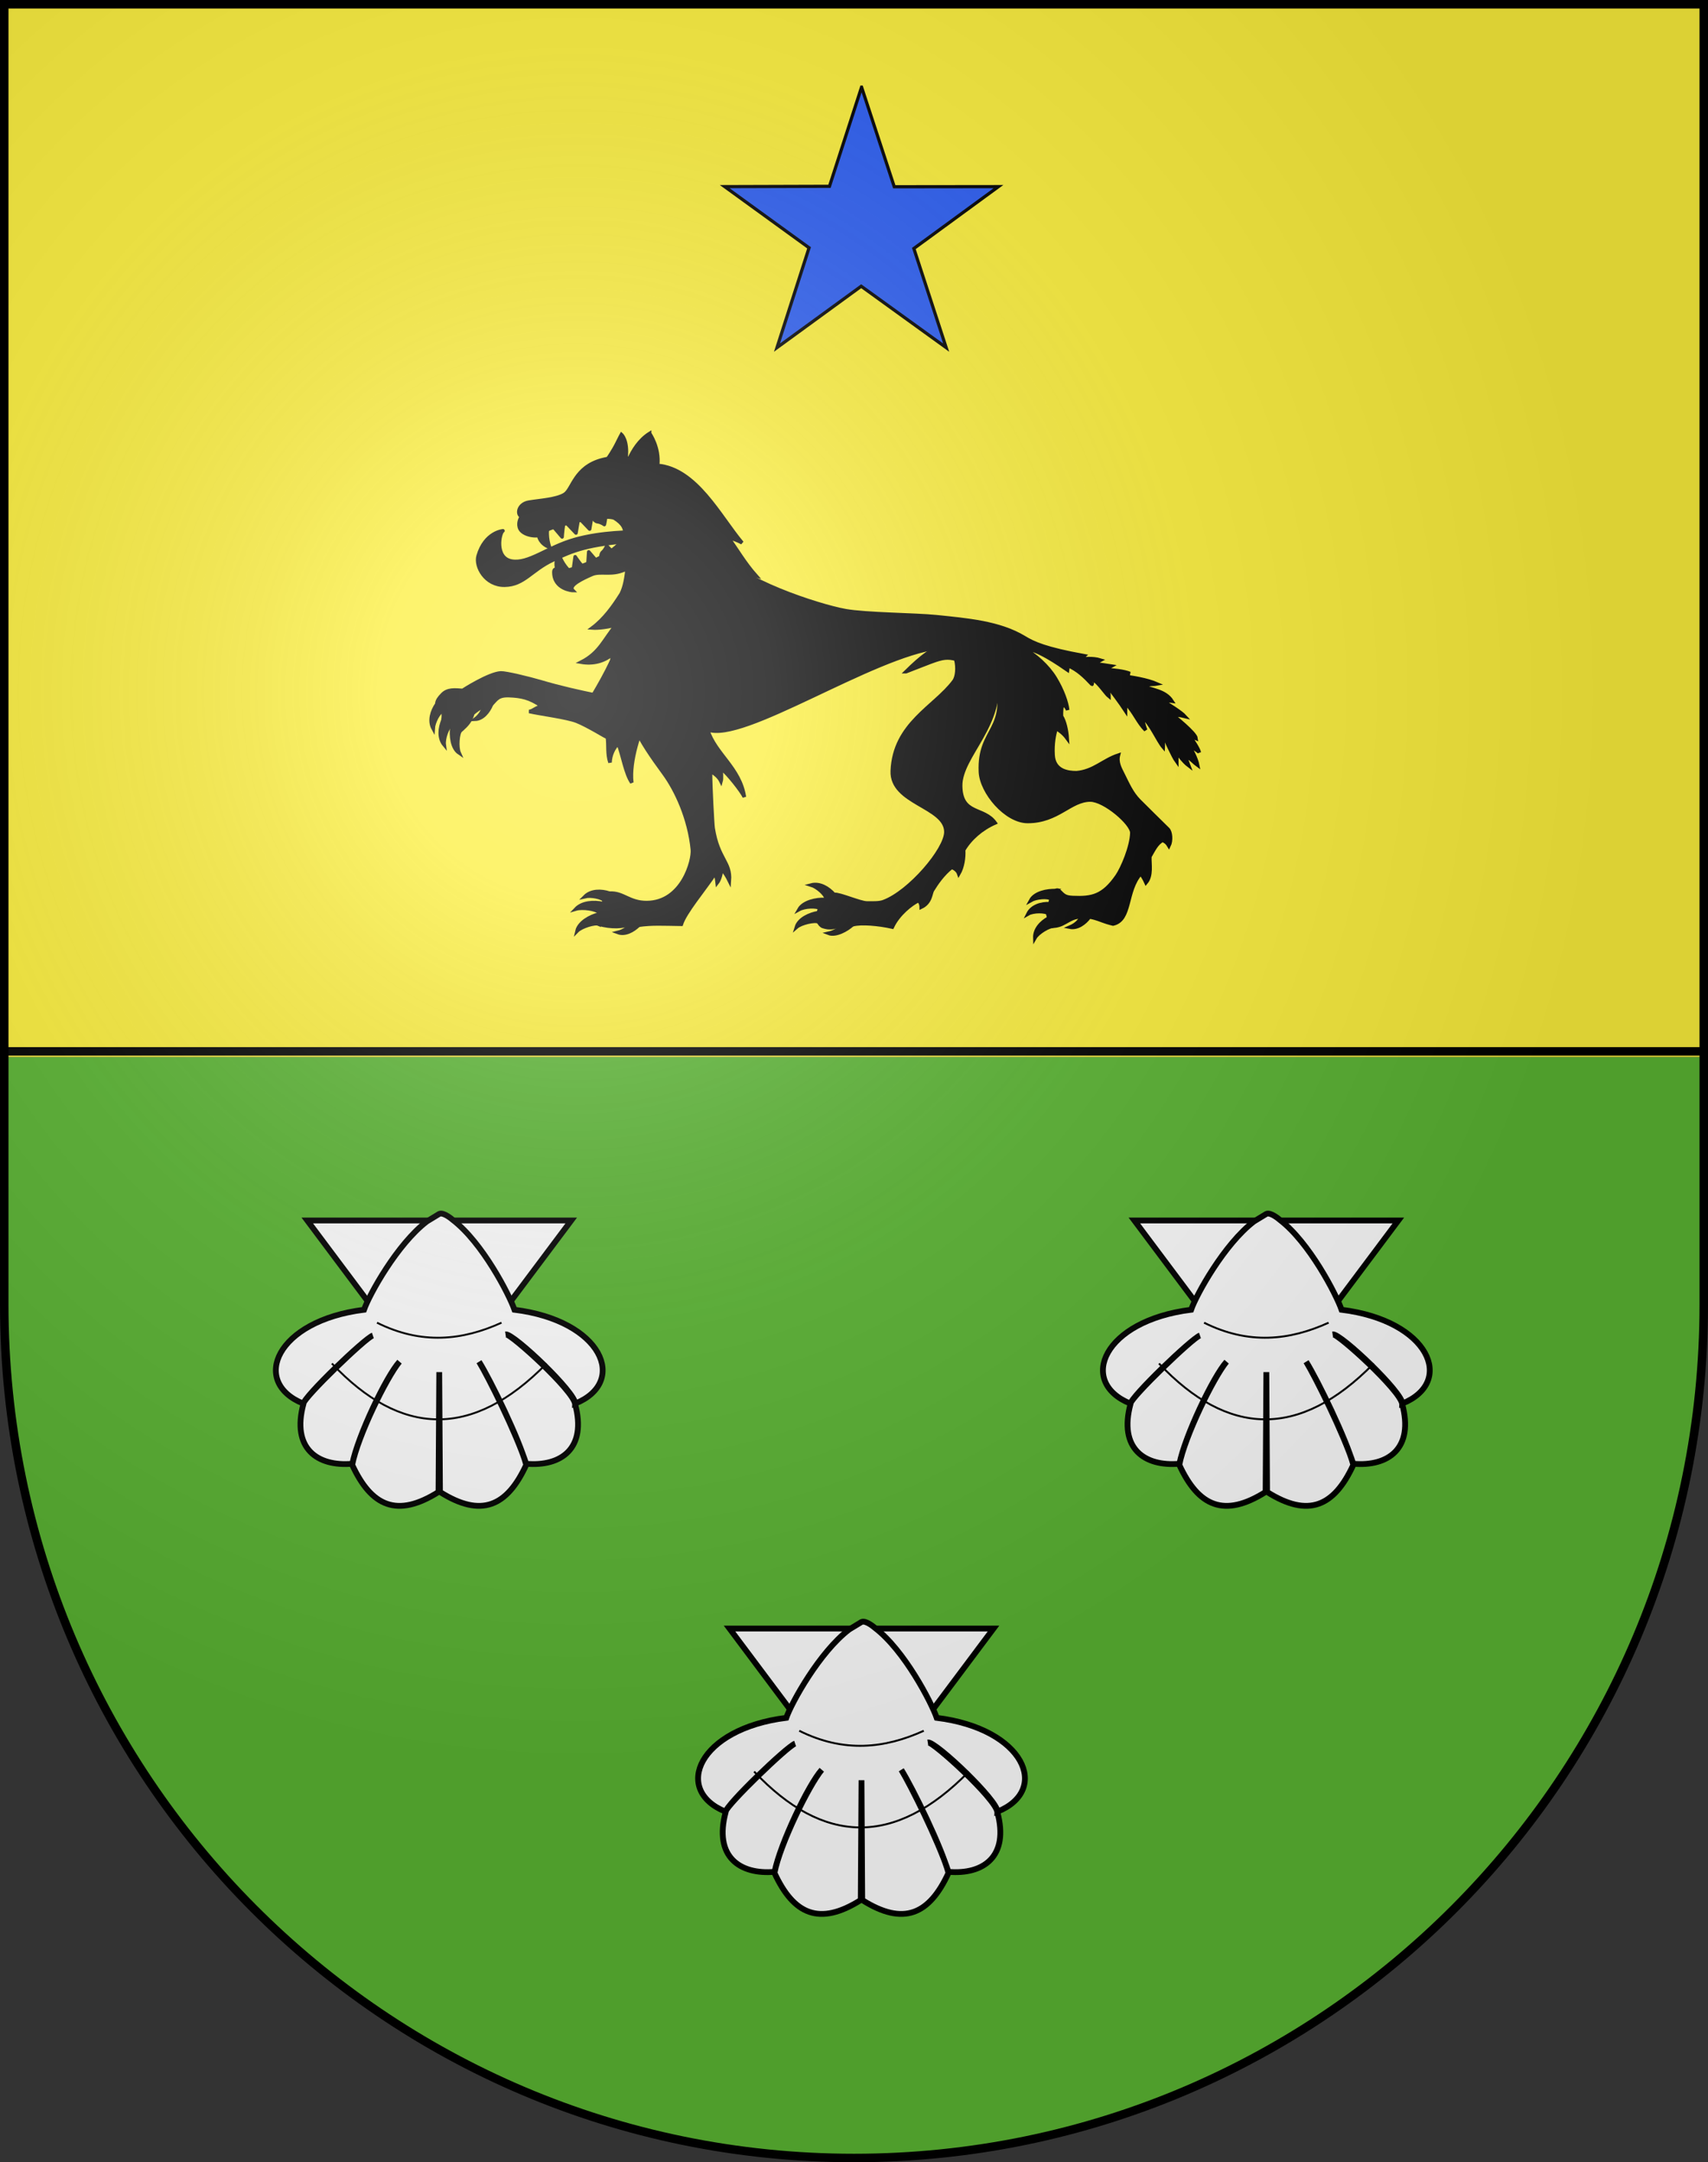 <?xml version="1.0" encoding="UTF-8" standalone="no"?>
<svg
   xmlns:i="http://ns.adobe.com/AdobeIllustrator/10.0/"
   xmlns:dc="http://purl.org/dc/elements/1.1/"
   xmlns:cc="http://creativecommons.org/ns#"
   xmlns:rdf="http://www.w3.org/1999/02/22-rdf-syntax-ns#"
   xmlns:svg="http://www.w3.org/2000/svg"
   xmlns="http://www.w3.org/2000/svg"
   xmlns:xlink="http://www.w3.org/1999/xlink"
   xmlns:sodipodi="http://sodipodi.sourceforge.net/DTD/sodipodi-0.dtd"
   xmlns:inkscape="http://www.inkscape.org/namespaces/inkscape"
   height="763"
   width="603"
   version="1.0"
   id="svg20"
   sodipodi:version="0.32"
   inkscape:version="0.48.2 r9819"
   sodipodi:docname="Blason_Es_Coupé.svg"
   inkscape:output_extension="org.inkscape.output.svg.inkscape"
   sodipodi:modified="true">
  <rect width="100%" height="100%" fill="#333333" stroke="none"/>
  <defs
     id="defs29">
    <linearGradient
       id="linearGradient2893">
      <stop
         style="stop-color:#ffffff;stop-opacity:0.314;"
         offset="0"
         id="stop2895" />
      <stop
         id="stop2897"
         offset="0.19"
         style="stop-color:#ffffff;stop-opacity:0.251;" />
      <stop
         style="stop-color:#6b6b6b;stop-opacity:0.125;"
         offset="0.6"
         id="stop2901" />
      <stop
         style="stop-color:#000000;stop-opacity:0.125;"
         offset="1"
         id="stop2899" />
    </linearGradient>
    <radialGradient
       inkscape:collect="always"
       xlink:href="#linearGradient2893"
       id="radialGradient3236"
       gradientUnits="userSpaceOnUse"
       gradientTransform="matrix(1.215,1.531577e-24,1.464684e-23,1.267,-839.192,-490.489)"
       cx="858.042"
       cy="579.933"
       fx="858.042"
       fy="579.933"
       r="300" />
    <radialGradient
       gradientTransform="matrix(0,2.342,-2.291,0,562.913,1323.77)"
       gradientUnits="userSpaceOnUse"
       xlink:href="#linearGradient2955"
       id="radialGradient14758"
       fy="153.928"
       fx="-483.508"
       r="300"
       cy="153.928"
       cx="-483.508" />
    <radialGradient
       gradientTransform="matrix(0,2.342,-2.291,0,562.913,1323.77)"
       gradientUnits="userSpaceOnUse"
       xlink:href="#linearGradient2955"
       id="radialGradient13767"
       fy="153.928"
       fx="-483.508"
       r="300"
       cy="153.928"
       cx="-483.508" />
    <radialGradient
       gradientTransform="matrix(0,2.342,-2.291,0,562.913,1323.77)"
       gradientUnits="userSpaceOnUse"
       xlink:href="#linearGradient2955"
       id="radialGradient1357"
       fy="153.928"
       fx="-483.508"
       r="300"
       cy="153.928"
       cx="-483.508" />
    <radialGradient
       gradientTransform="matrix(-4.167939e-4,2.183,-1.884,-3.599562e-4,1395.597,-309.121)"
       gradientUnits="userSpaceOnUse"
       xlink:href="#linearGradient2955"
       id="radialGradient1911"
       fy="218.901"
       fx="225.524"
       r="300"
       cy="218.901"
       cx="225.524" />
    <clipPath
       id="clip">
      <path
         id="path10"
         d="M 0,-200 L 0,600 L 300,600 L 300,-200 L 0,-200 z " />
    </clipPath>
    <polygon
       id="star"
       transform="scale(53,53)"
       points="0,-1 0.588,0.809 -0.951,-0.309 0.951,-0.309 -0.588,0.809 0,-1 " />
    <radialGradient
       gradientTransform="matrix(-4.167939e-4,2.183,-1.884,-3.599562e-4,615.597,-289.121)"
       gradientUnits="userSpaceOnUse"
       xlink:href="#linearGradient2955"
       id="radialGradient2961"
       fy="218.901"
       fx="225.524"
       r="300"
       cy="218.901"
       cx="225.524" />
    <linearGradient
       id="linearGradient2955">
      <stop
         id="stop2965"
         offset="0"
         style="stop-color:#ffffff;stop-opacity:0" />
      <stop
         id="stop2959"
         offset="1"
         style="stop-color:#000000;stop-opacity:0.646" />
    </linearGradient>
  </defs>
  <sodipodi:namedview
     inkscape:window-height="934"
     inkscape:window-width="1280"
     inkscape:pageshadow="2"
     inkscape:pageopacity="0.0"
     guidetolerance="10.0"
     gridtolerance="10.0"
     objecttolerance="10.0"
     borderopacity="1.0"
     bordercolor="#666666"
     pagecolor="#ffffff"
     id="base"
     inkscape:zoom="0.93"
     inkscape:cx="315.31221"
     inkscape:cy="381.5"
     inkscape:window-x="-4"
     inkscape:window-y="-4"
     inkscape:current-layer="layer2"
     showgrid="true"
     inkscape:window-maximized="1"
     inkscape:snap-global="false">
    <inkscape:grid
       type="xygrid"
       id="grid2995" />
  </sodipodi:namedview>
  <desc
     id="desc22">Coat of Arms of Canton of Freiburg (Fribourg)</desc>
  <g
     inkscape:groupmode="layer"
     id="layer1"
     inkscape:label="Fond écu"
     style="display:inline"
     sodipodi:insensitive="true">
    <path
       style="fill:#5ab532;fill-opacity:1"
       d="m 1.5,373 0,87.375 c 0,166.311 134.315,301.125 300,301.125 165.685,0 300,-134.814 300,-301.125 l 0,-87.375 -600,0 z"
       id="path3770"
       inkscape:connector-curvature="0" />
    <path
       style="fill:#fcef3c;fill-opacity:1"
       d="m 1.5,373 600,0 0,-371.5 -600,0 0,371.5 z"
       id="path1899"
       inkscape:connector-curvature="0" />
    <path
       style="fill:none;stroke:#000000;stroke-width:3;stroke-linecap:butt;stroke-linejoin:miter;stroke-miterlimit:4;stroke-opacity:1;stroke-dasharray:none"
       d="m 2,371 600,0"
       id="path2997"
       inkscape:connector-curvature="0" />
  </g>
  <g
     inkscape:groupmode="layer"
     id="layer2"
     inkscape:label="Meubles"
     style="display:inline">
    <g
       id="g3136"
       transform="translate(151.584,152.329)"
       style="fill:#000000">
      <g
         style="fill:#000000;stroke:#000000;stroke-width:1.25;stroke-miterlimit:4;stroke-opacity:1;stroke-dasharray:none"
         transform="translate(-226.958,63.602)"
         id="g4027">
        <path
           sodipodi:nodetypes="cssscsccsssscccsccccscc"
           d="m 407.161,12.221 c 6.267,-1.008 7.173,9.248 4.994,12.195 -6.723,9.088 -21.101,14.926 -21.759,31.692 -0.453,11.552 18.895,12.461 18.921,21.522 0.017,6.154 -12.82,21.186 -21.995,24.597 -1.54,0.616 -4.15,0.473 -5.913,0.473 -2.351,0 -9.611,-3.246 -11.441,-3.016 -1.245,0.619 -1.847,1.064 -2.986,1.508 -1.625,1.083 -2.42,4.095 -3.016,5.883 -0.398,1.193 0.693,3.513 1.951,3.932 2.312,0.771 3.934,0.424 6.09,-0.384 1.438,-0.539 3.084,0.117 4.553,-0.266 2.856,-0.744 8.901,-0.259 13.836,0.857 2.15,-4.621 6.794,-8.179 9.165,-9.313 0.825,0.402 1.064,1.741 1.064,2.276 3.414,-1.64 3.266,-4.838 3.937,-5.939 1.424,-2.336 3.752,-5.758 6.795,-8.104 0.97,0.308 2.099,1.084 2.513,2.276 1.323,-2.26 1.89,-5.679 1.715,-8.396 2.288,-3.922 6.304,-7.486 11.116,-9.579 -4.033,-5.676 -12.017,-2.62 -12.18,-13.008 -0.168,-10.685 15.81,-21.882 12.476,-39.497 l -19.835,-9.711 z"
           style="fill:#000000;fill-opacity:1;fill-rule:evenodd;stroke:#000000;stroke-width:1.25;stroke-linecap:butt;stroke-linejoin:miter;stroke-miterlimit:4;stroke-opacity:1;stroke-dasharray:none;stroke-dashoffset:0"
           id="path4015"
           inkscape:connector-curvature="0" />
        <g
           transform="translate(-211.05,-552.561)"
           style="fill:#000000;fill-opacity:1;stroke:#000000;stroke-width:1.25;stroke-miterlimit:4;stroke-opacity:1;stroke-dasharray:none"
           id="g4017">
          <path
             d="m 580.877,652.257 c -0.947,0.707 -1.655,1.447 -2.843,1.46 -0.032,-1.408 -3.114,-4.132 -5.244,-4.783 3.041,-0.797 6.101,1.067 8.086,3.323 z"
             style="fill:#000000;fill-opacity:1;fill-rule:evenodd;stroke:#000000;stroke-width:1.25;stroke-linecap:butt;stroke-linejoin:miter;stroke-miterlimit:4;stroke-opacity:1;stroke-dasharray:none"
             id="path4019"
             inkscape:connector-curvature="0" />
          <path
             d="m 577.652,654.029 c -0.952,1.074 -1.311,2.062 -1.806,3.187 -1.031,-0.96 -5.39,-0.72 -7.342,0.351 1.551,-2.734 6.146,-3.691 9.148,-3.539 z"
             style="fill:#000000;fill-opacity:1;fill-rule:evenodd;stroke:#000000;stroke-width:1.25;stroke-linecap:butt;stroke-linejoin:miter;stroke-miterlimit:4;stroke-opacity:1;stroke-dasharray:none"
             id="path4021"
             inkscape:connector-curvature="0" />
          <path
             d="m 575.331,658.672 c -0.346,1.475 -0.42,2.302 0.036,3.288 -1.216,-0.711 -6.119,0.387 -7.789,1.86 0.915,-3.007 4.791,-4.64 7.753,-5.149 z"
             style="fill:#000000;fill-opacity:1;fill-rule:evenodd;stroke:#000000;stroke-width:1.25;stroke-linecap:butt;stroke-linejoin:miter;stroke-miterlimit:4;stroke-opacity:1;stroke-dasharray:none"
             id="path4023"
             inkscape:connector-curvature="0" />
          <path
             d="m 587.455,662.883 c -1.303,-0.097 -2.699,-0.364 -4.217,0.265 -0.219,1.287 -2.393,2.409 -4.297,2.831 2.483,0.978 6.513,-1.191 8.513,-3.096 z"
             style="fill:#000000;fill-opacity:1;fill-rule:evenodd;stroke:#000000;stroke-width:1.25;stroke-linecap:butt;stroke-linejoin:miter;stroke-miterlimit:4;stroke-opacity:1;stroke-dasharray:none"
             id="path4025"
             inkscape:connector-curvature="0" />
        </g>
      </g>
      <g
         style="fill:#000000;stroke:#000000;stroke-width:1.25;stroke-miterlimit:4;stroke-opacity:1;stroke-dasharray:none"
         transform="translate(-295.15,-68.845)"
         id="g3603">
        <path
           sodipodi:nodetypes="ccsscccscccccsccscccccc"
           d="m 378.884,138.833 c -11.256,-1.839 -10.826,-12.11 -24.209,23.152 -6.772,-1.381 -13.443,-2.888 -20.177,-4.879 -4.131,-1.222 -12.355,-3.214 -14.115,-3.138 -4.109,0.177 -13.258,5.997 -13.484,6.178 -2.724,-0.189 -5.418,-0.56 -7.314,1.599 -0.878,0.878 -1.776,2.018 -1.796,3.167 0.553,0.623 0.8,0.93 1.373,1.416 1.159,0.985 0.946,3.106 0.82,4.298 2.035,-0.089 2.533,1.238 3.118,2.425 1.023,0.751 2.087,1 3.119,1.179 2.229,-1.822 3.467,-3.259 4.303,-5.974 2.072,-1.772 5.119,-3.602 6.528,-3.1 1.798,-1.904 2.402,-3.335 6.319,-3.167 4.033,0.174 7.132,0.677 11.472,3.738 -2.36,0.568 -2.799,1.546 -4.438,1.86 3.739,0.858 13.282,2.082 16.73,3.437 3.744,1.471 10.598,5.704 10.885,5.761 0.351,2.802 -0.112,5.901 0.909,8.803 0.107,-2.763 1.284,-5.129 2.897,-6.681 1.663,4.416 2.58,10.594 4.789,13.777 -0.907,-7.598 2.987,-18.636 4.912,-22.097 l 7.356,-31.754 z"
           style="fill:#000000;fill-opacity:1;fill-rule:evenodd;stroke:#000000;stroke-width:1.25;stroke-linecap:butt;stroke-linejoin:miter;stroke-miterlimit:4;stroke-opacity:1;stroke-dasharray:none;stroke-dashoffset:0"
           id="path3539"
           inkscape:connector-curvature="0" />
        <g
           style="fill:#000000;fill-opacity:1;stroke:#000000;stroke-width:1.25;stroke-miterlimit:4;stroke-opacity:1;stroke-dasharray:none"
           id="g3543"
           transform="translate(-143.36,-419.769)">
          <path
             d="m 441.136,584.737 c 0.914,0.749 1.802,1.259 2.099,2.409 -1.36,0.369 -3.265,4.014 -3.385,6.238 -1.503,-2.761 -0.428,-6.178 1.286,-8.647 z"
             style="fill:#000000;fill-opacity:1;fill-rule:evenodd;stroke:#000000;stroke-width:1.25;stroke-linecap:butt;stroke-linejoin:miter;stroke-miterlimit:4;stroke-opacity:1;stroke-dasharray:none"
             id="path3545"
             inkscape:connector-curvature="0" />
          <path
             d="m 443.352,590.35 c 1.692,-0.019 2.306,0.818 2.821,1.888 -1.262,0.626 -2.731,4.699 -2.417,6.904 -2.011,-2.416 -1.605,-6.037 -0.404,-8.792 z"
             style="fill:#000000;fill-opacity:1;fill-rule:evenodd;stroke:#000000;stroke-width:1.25;stroke-linecap:butt;stroke-linejoin:miter;stroke-miterlimit:4;stroke-opacity:1;stroke-dasharray:none"
             id="path3547"
             inkscape:connector-curvature="0" />
          <path
             d="m 446.465,592.819 c 1.307,0.766 2.09,0.931 3.102,1.2 -1.039,0.952 -1.437,5.96 -0.523,7.991 -2.603,-1.763 -2.968,-6.21 -2.579,-9.191 z"
             style="fill:#000000;fill-opacity:1;fill-rule:evenodd;stroke:#000000;stroke-width:1.25;stroke-linecap:butt;stroke-linejoin:miter;stroke-miterlimit:4;stroke-opacity:1;stroke-dasharray:none"
             id="path3549"
             inkscape:connector-curvature="0" />
          <path
             d="m 460.439,584.9 c -1.095,-0.203 -2.017,0.14 -3.068,0.711 0.321,1.266 -1.14,3.334 -2.71,4.49 2.666,-0.111 4.721,-2.65 5.778,-5.202 z"
             style="fill:#000000;fill-opacity:1;fill-rule:evenodd;stroke:#000000;stroke-width:1.25;stroke-linecap:butt;stroke-linejoin:miter;stroke-miterlimit:4;stroke-opacity:1;stroke-dasharray:none"
             id="path3551"
             inkscape:connector-curvature="0" />
        </g>
      </g>
      <path
         sodipodi:nodetypes="ccssc"
         d="m 168.274,84.693 c 15.826,-6.081 12.736,-5.907 24.356,-2.364 -1.33,2.855 3.557,5.079 7.187,3.364 2.341,-1.106 0.349,-5.571 -2.146,-6.779 -13.692,-6.629 -18.627,-4.775 -29.397,5.779 z"
         style="fill:#000000;fill-opacity:1;fill-rule:evenodd;stroke:#000000;stroke-width:1.25;stroke-linecap:butt;stroke-linejoin:miter;stroke-miterlimit:4;stroke-opacity:1;stroke-dasharray:none"
         id="path13548"
         inkscape:connector-curvature="0" />
      <path
         sodipodi:nodetypes="ccsssccscccccscccscccccscsssssssssssssccccccsssccccccccsccccccccccccccccccccccccccccccccccccsssc"
         d="M 103.025,42.828 C 69.728,63.317 53.457,64.436 72.574,104.38 c 2.217,5.026 5.83,10.266 10.229,16.26 4.298,5.856 8.959,15.818 10.052,26.844 0.367,3.704 -3.465,18.601 -16.083,18.684 -6.287,0.042 -8.353,-3.674 -13.245,-3.311 -0.161,0.476 -1.06,1.768 -1.684,2.641 -0.244,0.326 -0.399,0.608 -0.477,0.998 -0.14,0.701 -1.454,2.443 -1.543,3.157 -0.296,1.393 -0.201,2.708 -0.048,4.114 4.244,1.251 8.96,1.124 11.073,-0.145 1.552,-0.171 2.904,0.486 3.012,0.545 4.813,-0.685 8.459,-0.426 15.093,-0.341 1.405,-4.274 7.739,-11.702 12.041,-18.062 0.032,-0.048 0.481,2.085 0.627,3.428 0.818,-1.043 1.423,-3.153 1.568,-4.955 1.093,1.29 2.009,2.767 2.738,4.265 0.516,-6.753 -3.966,-7.535 -5.737,-18.55 -0.217,-1.348 -0.906,-14.257 -0.946,-20.058 1.598,0.737 3.045,2.081 3.73,3.501 0.309,-1.068 0.06,-3.607 0.006,-4.58 2.342,1.761 7.26,8.044 8.233,10.103 -1.535,-10.303 -10.281,-15.189 -12.979,-23.744 12.357,4.879 58.241,-26.27 81.628,-29.014 17.976,-2.109 19.835,9.711 19.835,9.711 5.415,19.884 -5.85,18.349 -5.144,34.176 0.321,7.209 8.997,17.502 16.674,17.502 10.743,0 15.027,-7.568 22.114,-7.568 5.013,0 14.735,8.342 14.664,11.589 -0.108,4.909 -3.379,12.542 -5.262,15.255 -4.896,7.05 -8.79,7.859 -15.551,7.568 -2.746,-0.118 -3.232,-0.749 -4.73,-2.247 -1.761,-1.762 -3.034,2.913 -3.311,4.021 -0.079,0.315 -0.158,0.631 -0.237,0.946 -0.45,1.799 -0.237,4.345 -0.237,6.149 0,2.025 3.478,1.099 4.73,0.473 3.327,-1.663 3.785,-2.602 8.041,-2.602 3.331,0 5.927,1.6 8.987,2.365 0.315,0.079 0.631,0.158 0.946,0.237 6.508,-1.453 4.264,-11.612 9.766,-17.794 0.62,0.843 1.308,1.953 1.868,3.196 2.134,-2.539 1.231,-6.543 1.345,-9.19 1.269,-2.116 2.366,-4.697 4.522,-5.775 1.063,0.535 1.592,0.916 2.224,1.993 0.949,-1.898 0.639,-4.94 -0.345,-5.898 -2.593,-2.527 -8.553,-8.445 -10.157,-10.048 -2.615,-2.615 -4.059,-5.989 -5.676,-9.224 -1.072,-2.145 -2.325,-4.29 -1.656,-6.859 -5.45,1.788 -8.682,5.693 -14.8,6.207 -3.024,0 -7.957,-0.604 -8.278,-6.252 -0.238,-4.128 0.432,-7.171 1.082,-9.411 0.994,0.679 2.503,1.586 3.928,3.544 -0.183,-2.782 -0.907,-6.099 -2.036,-7.805 -0.042,-1.082 -0.019,-3.652 0.542,-4.213 0.754,0.501 1.305,1.108 1.642,1.998 -0.26,-2.52 -1.766,-6.954 -4.392,-11.257 -2.627,-4.303 -7.042,-8.183 -11.114,-10.474 4.445,-0.061 12.616,5.69 15.485,7.661 0.103,-0.591 -0.049,-1.287 0.09,-1.63 3.499,1.564 5.809,3.783 8.514,6.653 0.054,0.022 0.211,-1.744 0.177,-1.877 2.244,1.33 4.689,5.226 5.825,6.126 0,-1.144 -0.519,-2.578 -0.386,-3.531 1.079,1.398 4.52,5.993 6.22,8.588 0.004,-1.313 -0.073,-2.079 0.125,-2.556 3.037,3.125 4.262,6.756 6.979,9.384 -0.67,-1.823 -1.034,-3.122 -0.998,-4.458 2.68,1.992 5.361,8.294 7.222,10.471 0.101,-1.55 -0.412,-3.823 -0.091,-4.54 1.084,2.167 3.425,7.682 4.844,9.636 -0.016,-1.247 -0.028,-2.123 0.194,-2.835 0.99,0.916 2.084,2.789 4.048,4.277 -0.608,-1.617 -1.021,-2.578 -0.927,-3.267 0.938,0.186 3.394,2.704 4.103,3.192 -0.473,-2.465 -2.267,-5.791 -3.278,-7.423 1.336,1.105 3.473,2.287 3.812,2.832 -0.148,-1.108 -2.482,-4.603 -3.035,-5.34 0.371,-0.013 1.536,0.228 1.923,0.408 -0.213,-1.883 -7.685,-7.84 -8.484,-8.421 1.14,0.11 2.944,0.25 4.536,0.648 -1.221,-1.362 -5.594,-4.153 -7.588,-5.289 1.014,-0.25 2.171,-0.242 3.01,-0.105 -2.395,-3.729 -6.946,-3.806 -10.557,-5.477 2.434,-0.57 4.536,-0.406 5.331,-0.564 -3.518,-1.553 -9.372,-2.489 -11.832,-2.718 0.456,-0.377 1.378,-0.945 2.195,-0.983 -1.875,-0.82 -6.131,-1.317 -8.132,-1.317 0.312,-0.564 0.586,-0.763 1.589,-1.317 -1.16,-0.193 -3.786,-0.52 -5.477,-0.773 0.556,-0.355 0.746,-0.852 1.651,-1.317 -2.899,-0.905 -6.223,-0.395 -6.836,-0.334 0.152,-0.276 0.543,-0.717 1.084,-1.182 -13.639,-2.489 -17.822,-4.42 -21.145,-6.438 -8.744,-5.31 -20.239,-6.24 -31.097,-7.361 -7.226,-0.746 -24.764,-0.824 -32.047,-2.129 -9.611,-1.721 -37.966,-11.003 -43.873,-20.34 z"
         style="fill:#000000;fill-opacity:1;fill-rule:evenodd;stroke:#000000;stroke-width:1.25;stroke-linecap:butt;stroke-linejoin:miter;stroke-miterlimit:4;stroke-opacity:1;stroke-dasharray:none;stroke-dashoffset:0"
         id="path11718"
         inkscape:connector-curvature="0" />
      <g
         transform="translate(-438.347,-488.62)"
         style="fill:#000000;fill-opacity:1;stroke:#000000;stroke-width:1.25;stroke-miterlimit:4;stroke-opacity:1;stroke-dasharray:none"
         id="g17995">
        <path
           d="m 501.895,651.452 c -0.458,1.089 -0.694,2.086 -1.712,2.698 -0.741,-1.198 -4.778,-1.986 -6.944,-1.468 2.218,-2.227 5.8,-2.17 8.655,-1.231 z"
           style="fill:#000000;fill-opacity:1;fill-rule:evenodd;stroke:#000000;stroke-width:1.25;stroke-linecap:butt;stroke-linejoin:miter;stroke-miterlimit:4;stroke-opacity:1;stroke-dasharray:none"
           id="path13506"
           inkscape:connector-curvature="0" />
        <path
           d="m 499.677,655.122 c 0.355,1.66 -0.447,2.41 -1.527,3.104 -0.941,-1.13 -5.729,-1.858 -8.102,-1.161 2.271,-2.401 6.349,-2.639 9.629,-1.943 z"
           style="fill:#000000;fill-opacity:1;fill-rule:evenodd;stroke:#000000;stroke-width:1.25;stroke-linecap:butt;stroke-linejoin:miter;stroke-miterlimit:4;stroke-opacity:1;stroke-dasharray:none"
           id="path13508"
           inkscape:connector-curvature="0" />
        <path
           d="m 498.065,658.895 c -0.111,0.932 -0.021,2.453 0.098,3.493 -1.265,-0.62 -6.136,0.857 -7.694,2.449 0.692,-3.066 4.679,-5.217 7.596,-5.942 z"
           style="fill:#000000;fill-opacity:1;fill-rule:evenodd;stroke:#000000;stroke-width:1.25;stroke-linecap:butt;stroke-linejoin:miter;stroke-miterlimit:4;stroke-opacity:1;stroke-dasharray:none"
           id="path13510"
           inkscape:connector-curvature="0" />
        <path
           d="m 512.242,662.794 c -0.929,-0.614 -1.912,-0.657 -3.103,-0.54 -0.198,1.291 -2.349,2.626 -4.245,3.08 2.499,0.936 5.38,-0.602 7.348,-2.541 z"
           style="fill:#000000;fill-opacity:1;fill-rule:evenodd;stroke:#000000;stroke-width:1.25;stroke-linecap:butt;stroke-linejoin:miter;stroke-miterlimit:4;stroke-opacity:1;stroke-dasharray:none"
           id="path13512"
           inkscape:connector-curvature="0" />
      </g>
      <g
         transform="translate(-438.347,-488.62)"
         style="fill:#000000;fill-opacity:1;stroke:#000000;stroke-width:1.25;stroke-miterlimit:4;stroke-opacity:1;stroke-dasharray:none"
         id="g18007">
        <path
           d="m 659.521,650.559 c -1.283,0.924 -1.459,2.427 -1.72,2.946 -1.048,-0.941 -5.227,-0.582 -7.16,0.524 1.502,-2.761 5.875,-3.568 8.879,-3.47 z"
           style="fill:#000000;fill-opacity:1;fill-rule:evenodd;stroke:#000000;stroke-width:1.25;stroke-linecap:butt;stroke-linejoin:miter;stroke-miterlimit:4;stroke-opacity:1;stroke-dasharray:none"
           id="path13526"
           inkscape:connector-curvature="0" />
        <path
           d="m 657.378,655.198 c -0.08,0.532 -0.571,2.353 -0.413,3.495 -1.07,-0.973 -5.403,-0.997 -7.271,0.088 1.382,-2.769 4.713,-3.739 7.684,-3.583 z"
           style="fill:#000000;fill-opacity:1;fill-rule:evenodd;stroke:#000000;stroke-width:1.25;stroke-linecap:butt;stroke-linejoin:miter;stroke-miterlimit:4;stroke-opacity:1;stroke-dasharray:none"
           id="path13528"
           inkscape:connector-curvature="0" />
        <path
           d="m 657.005,660.251 c 0.345,1.528 0.693,2.132 1.723,2.939 -1.382,-0.273 -5.528,2.163 -6.623,4.102 -0.121,-3.141 2.268,-5.589 4.9,-7.04 z"
           style="fill:#000000;fill-opacity:1;fill-rule:evenodd;stroke:#000000;stroke-width:1.25;stroke-linecap:butt;stroke-linejoin:miter;stroke-miterlimit:4;stroke-opacity:1;stroke-dasharray:none"
           id="path13530"
           inkscape:connector-curvature="0" />
        <path
           d="m 671.371,659.878 c -1.084,-0.154 -2.32,-0.145 -3.15,-0.026 0.016,1.306 -1.951,2.87 -3.748,3.627 2.618,0.515 5.273,-1.368 6.898,-3.601 z"
           style="fill:#000000;fill-opacity:1;fill-rule:evenodd;stroke:#000000;stroke-width:1.25;stroke-linecap:butt;stroke-linejoin:miter;stroke-miterlimit:4;stroke-opacity:1;stroke-dasharray:none"
           id="path13532"
           inkscape:connector-curvature="0" />
      </g>
      <g
         id="g13514"
         style="fill:#000000;stroke:#000000;stroke-width:1;stroke-miterlimit:4;stroke-opacity:1;stroke-dasharray:none;display:none"
         transform="matrix(0.353,0.936,-0.936,0.353,562.098,-556.278)">
        <path
           id="path18188"
           style="fill:#000000;fill-opacity:1;fill-rule:evenodd;stroke:#000000;stroke-width:1;stroke-linecap:butt;stroke-linejoin:miter;stroke-miterlimit:4;stroke-opacity:1;stroke-dasharray:none"
           d="m 441.136,584.737 c 0.914,0.749 1.802,1.259 2.099,2.409 -1.36,0.369 -3.265,4.014 -3.385,6.238 -1.503,-2.761 -0.428,-6.178 1.286,-8.647 z"
           inkscape:connector-curvature="0" />
        <path
           id="path18190"
           style="fill:#000000;fill-opacity:1;fill-rule:evenodd;stroke:#000000;stroke-width:1;stroke-linecap:butt;stroke-linejoin:miter;stroke-miterlimit:4;stroke-opacity:1;stroke-dasharray:none"
           d="m 443.352,590.35 c 1.692,-0.019 2.306,0.818 2.821,1.888 -1.262,0.626 -2.731,4.699 -2.417,6.904 -2.011,-2.416 -1.605,-6.037 -0.404,-8.792 z"
           inkscape:connector-curvature="0" />
        <path
           id="path18192"
           style="fill:#000000;fill-opacity:1;fill-rule:evenodd;stroke:#000000;stroke-width:1;stroke-linecap:butt;stroke-linejoin:miter;stroke-miterlimit:4;stroke-opacity:1;stroke-dasharray:none"
           d="m 446.465,592.819 c 1.307,0.766 2.09,0.931 3.102,1.2 -1.039,0.952 -1.437,5.96 -0.523,7.991 -2.603,-1.763 -2.968,-6.21 -2.579,-9.191 z"
           inkscape:connector-curvature="0" />
        <path
           id="path18194"
           style="fill:#000000;fill-opacity:1;fill-rule:evenodd;stroke:#000000;stroke-width:1;stroke-linecap:butt;stroke-linejoin:miter;stroke-miterlimit:4;stroke-opacity:1;stroke-dasharray:none"
           d="m 460.439,584.9 c -1.095,-0.203 -2.017,0.14 -3.068,0.711 0.321,1.266 -1.14,3.334 -2.71,4.49 2.666,-0.111 4.721,-2.65 5.778,-5.202 z"
           inkscape:connector-curvature="0" />
      </g>
      <g
         style="fill:#000000;stroke:#000000;stroke-width:1.25;stroke-miterlimit:4;stroke-opacity:1;stroke-dasharray:none"
         transform="translate(-267.717,-18.656)"
         id="g3992">
        <path
           id="path2980"
           d="m 339.91,54.078 c 0,0 -11.098,-0.152 -20.854,2.615 -9.756,2.767 -16.344,8.722 -22.338,7.617 -5.994,-1.104 -4.258,-10.007 -3.017,-10.673 0,0 -6.311,0.461 -8.758,8.844 -1.076,3.687 2.51,10.479 9.39,10.36 6.865,-0.118 9.294,-5.268 17.058,-8.915 7.106,-3.338 11.878,-5.425 29.017,-6.809 l -0.499,-3.039 z"
           i:knockout="Off"
           style="fill:#000000;fill-opacity:1;stroke:#000000;stroke-width:1.25;stroke-linecap:round;stroke-linejoin:round;stroke-miterlimit:4;stroke-opacity:1;stroke-dasharray:none"
           inkscape:connector-curvature="0" />
        <path
           id="path2984"
           d="m 312.968,67.539 c 0,0 -1.367,-2.413 0.522,-5.485 0,0 1.244,3.862 4.162,6.14 -1e-4,-3.81e-4 -3.432,2.237 -4.684,-0.655 z"
           i:knockout="Off"
           style="fill:#000000;stroke:#000000;stroke-width:1.25;stroke-linecap:round;stroke-linejoin:round;stroke-miterlimit:4;stroke-opacity:1;stroke-dasharray:none"
           inkscape:connector-curvature="0" />
        <path
           id="path2990"
           d="m 318.464,68.027 0.722,-5.236 c 0,0 2.417,3.757 3.727,4.249 l -4.449,0.987 z"
           i:knockout="Off"
           style="fill:#000000;stroke:#000000;stroke-width:1.25;stroke-linecap:round;stroke-linejoin:round;stroke-miterlimit:4;stroke-opacity:1;stroke-dasharray:none"
           inkscape:connector-curvature="0" />
        <polygon
           transform="matrix(0.381,-0.104,0.104,0.381,234.005,46.742)"
           id="polygon2996"
           points="205.233,109.493 205.233,109.493 210.226,95.015 216.966,109.244 "
           i:knockout="Off"
           style="fill:#000000;stroke:#000000;stroke-width:3.168;stroke-linecap:round;stroke-linejoin:round;stroke-miterlimit:4;stroke-opacity:1;stroke-dasharray:none" />
        <path
           id="path2998"
           d="m 328.503,64.41 c 0,0 -0.676,-2.303 0.366,-3.219 1.042,-0.916 1.446,-2.178 1.446,-2.178 0,0 2.649,2.292 2.61,3.712 l -4.234,1.622"
           i:knockout="Off"
           style="fill:#000000;stroke:#000000;stroke-width:1.25;stroke-linecap:round;stroke-linejoin:round;stroke-miterlimit:4;stroke-opacity:1;stroke-dasharray:none"
           inkscape:connector-curvature="0" />
        <path
           id="path2982"
           d="m 306.329,55.485 c 0,0 0.44,2.738 3.834,3.957 0,0 -1.441,-3.793 -0.585,-7.395 1e-4,3.82e-4 -4.078,0.396 -3.249,3.437 z"
           i:knockout="Off"
           style="fill:#000000;stroke:#000000;stroke-width:1.25;stroke-linecap:round;stroke-linejoin:round;stroke-miterlimit:4;stroke-opacity:1;stroke-dasharray:none"
           inkscape:connector-curvature="0" />
        <path
           id="path2986"
           d="m 310.831,51.401 3.748,4.389 c 0,0 0.278,-4.976 1.09,-6.116 l -4.838,1.726 z"
           i:knockout="Off"
           style="fill:#000000;stroke:#000000;stroke-width:1.25;stroke-linecap:round;stroke-linejoin:round;stroke-miterlimit:4;stroke-opacity:1;stroke-dasharray:none"
           inkscape:connector-curvature="0" />
        <path
           id="path2988"
           d="m 324.964,47.966 c 0,0 0.726,2.289 2.101,2.466 1.375,0.177 2.416,0.999 2.416,0.999 0,0 0.917,-3.381 0.092,-4.537 l -4.418,1.019"
           i:knockout="Off"
           style="fill:#000000;stroke:#000000;stroke-width:1.25;stroke-linecap:round;stroke-linejoin:round;stroke-miterlimit:4;stroke-opacity:1;stroke-dasharray:none"
           inkscape:connector-curvature="0" />
        <polygon
           transform="matrix(0.381,-0.104,0.104,0.381,234.005,46.742)"
           id="polygon2992"
           points="196.935,63.234 196.935,63.234 203.675,75.715 209.666,62.735 "
           i:knockout="Off"
           style="fill:#000000;stroke:#000000;stroke-width:3.168;stroke-linecap:round;stroke-linejoin:round;stroke-miterlimit:4;stroke-opacity:1;stroke-dasharray:none" />
        <polygon
           transform="matrix(0.381,-0.104,0.104,0.381,234.005,46.742)"
           id="polygon2994"
           points="209.623,63.063 209.623,63.063 216.363,75.544 222.354,62.563 "
           i:knockout="Off"
           style="fill:#000000;stroke:#000000;stroke-width:3.168;stroke-linecap:round;stroke-linejoin:round;stroke-miterlimit:4;stroke-opacity:1;stroke-dasharray:none" />
        <path
           style="fill:#000000;fill-opacity:1;fill-rule:evenodd;stroke:#000000;stroke-width:1.25;stroke-linecap:butt;stroke-linejoin:miter;stroke-miterlimit:4;stroke-opacity:1;stroke-dasharray:none"
           d="m 345.469,19.281 c -3.703,2.325 -5.959,6.142 -7.188,8.875 -0.331,-0.104 -0.697,-0.205 -1.125,-0.281 0.709,-6.162 -1.625,-8.219 -1.625,-8.219 0,0 -0.432,0.763 -1.625,3.188 -1.193,2.424 -3.156,5.281 -3.156,5.281 -0.698,0.137 -1.427,0.286 -2.219,0.5 -9.558,2.604 -10.235,10.31 -13.031,12.125 -2.797,1.815 -8.88,2.148 -12.656,2.781 -3.777,0.634 -4.365,4.36 -2.594,5.062 -0.299,0.402 -1.251,1.975 -0.75,3.812 0.82,3.011 6.841,3.489 7.25,2.531 1.087,-2.544 21.689,-7.532 26.242,-5.795 12.573,7.634 -10.028,17.408 -18.617,18.92 -2.237,0.441 -1.75,-0.875 -1.75,-0.875 0,0 -0.923,-0.245 -0.938,0.938 -0.076,6.185 6.687,6.594 6.688,6.594 -1.851,-1.852 3.713,-4.364 6.719,-5.688 3.006,-1.324 6.849,0.468 11.5,-1.625 0.317,-0.014 0.627,-0.065 0.938,-0.094 -0.389,2.918 -0.748,5.848 -2.062,8.531 -2.798,4.449 -6.026,8.953 -10.25,12.094 2.041,0.153 5.984,-0.335 8.469,-1.156 -4.376,5.224 -5.765,9.854 -12.375,13.219 3.972,0.684 8.365,-0.077 11.844,-3.531 -0.307,2.692 -8.017,16.258 -9.562,18.062 8.778,-2.387 19.288,-4.384 19.969,-10.812 0.998,7.566 1.563,9.21 -0.219,12.156 5.814,-1.805 10.37,-6.899 11.875,-12.781 1.294,4.306 2.483,6.923 2.562,11.156 3.802,-3.258 6.796,-13.618 4.875,-19.594 2.786,3.615 7.441,7.258 13.031,9.062 -2.815,-4.041 -5.553,-10.82 -6.438,-15.281 2.921,1.421 12.411,2.867 17.844,0.719 -5.523,-2.213 -10.833,-9.966 -11.375,-15.406 2.49,2.162 3.89,2.7 6.25,3.562 -2.872,-3.709 -6.258,-9.553 -7.438,-12.594 3.472,2.756 5.044,3.947 8.531,4.812 C 378.838,64.763 376.244,60.034 373.219,56 c 1.267,0.239 3.613,1.138 4.906,1.875 -7.76,-9.205 -16.192,-26.177 -29.812,-27.312 0.713,-6.34 -2.844,-11.281 -2.844,-11.281 z"
           id="path4571"
           sodipodi:nodetypes="ccccsccsscsscccssscccccccccccccccccccccccc"
           inkscape:connector-curvature="0" />
        <path
           id="path3018"
           d="m 330.763,28.114 c 2.817,-0.551 4.899,-0.509 6.381,-0.245"
           i:knockout="Off"
           style="fill:#000000;stroke:#000000;stroke-width:1.25;stroke-linecap:round;stroke-linejoin:round;stroke-miterlimit:4;stroke-opacity:1;stroke-dasharray:none"
           inkscape:connector-curvature="0" />
        <path
           id="path3020"
           d="m 303.695,46.198 c 0,0 -1.661,3.085 -3.432,2.383"
           i:knockout="Off"
           style="fill:#000000;stroke:#000000;stroke-width:1.25;stroke-linecap:round;stroke-linejoin:round;stroke-miterlimit:4;stroke-opacity:1;stroke-dasharray:none"
           inkscape:connector-curvature="0" />
        <path
           id="path3022"
           d="m 344.897,25.893 c 0,0 1.135,4.167 -0.426,7.62"
           i:knockout="Off"
           style="fill:#000000;stroke:#000000;stroke-width:1.25;stroke-linecap:round;stroke-linejoin:round;stroke-miterlimit:4;stroke-opacity:1;stroke-dasharray:none"
           inkscape:connector-curvature="0" />
        <path
           id="path3024"
           d="m 337.064,31.449 c 0,0 0.357,-1.392 1.218,-3.305"
           i:knockout="Off"
           style="fill:#000000;stroke:#000000;stroke-width:1.25;stroke-linecap:round;stroke-linejoin:round;stroke-miterlimit:4;stroke-opacity:1;stroke-dasharray:none"
           inkscape:connector-curvature="0" />
        <path
           id="path3042"
           d="m 336.599,67.411 c 5.215,-2.144 10.89,-5.159 13.148,-11.678"
           i:knockout="Off"
           style="fill:#000000;stroke:#000000;stroke-width:1.25;stroke-linecap:round;stroke-linejoin:round;stroke-miterlimit:4;stroke-opacity:1;stroke-dasharray:none"
           inkscape:connector-curvature="0" />
        <path
           id="path3044"
           d="m 348.316,30.55 c -0.172,1.53 -0.593,3.143 -1.373,4.789"
           i:knockout="Off"
           style="fill:#000000;stroke:#000000;stroke-width:1.25;stroke-linecap:round;stroke-linejoin:round;stroke-miterlimit:4;stroke-opacity:1;stroke-dasharray:none"
           inkscape:connector-curvature="0" />
        <g
           style="fill:#000000;fill-opacity:1;stroke:#000000;stroke-width:2.76;stroke-miterlimit:4;stroke-opacity:1;stroke-dasharray:none"
           id="g5091"
           transform="matrix(0.453,0,0,0.453,216.572,-53.237)">
          <g
             transform="translate(2,2)"
             id="g6155"
             style="fill:#000000;stroke:#000000;stroke-width:2.76;stroke-miterlimit:4;stroke-opacity:1;stroke-dasharray:none">
            <path
               d="m 230.087,198.512 c 9.097,8.509 14.272,-14.432 23.679,-3.189 -5.727,1.75 -8.559,10.41 -14.579,11.138 -3.624,-0.569 -6.667,-4.657 -9.099,-7.95 z"
               style="color:#000000;fill:#000000;fill-opacity:1;fill-rule:evenodd;stroke:#000000;stroke-width:2.76;stroke-linecap:butt;stroke-linejoin:miter;stroke-miterlimit:4;stroke-opacity:1;stroke-dasharray:none;stroke-dashoffset:0;marker:none;visibility:visible;display:inline;overflow:visible;enable-background:accumulate"
               id="path6227"
               sodipodi:nodetypes="cccc"
               inkscape:connector-curvature="0" />
            <path
               d="m 246.858,199.97 c 4e-5,1.719 -1.966,3.115 -4.4,3.125 -2.434,0.01 -4.422,-1.371 -4.449,-3.09 -0.027,-1.719 1.916,-3.131 4.35,-3.16 2.434,-0.029 4.444,1.336 4.498,3.054 l -4.424,0.07 4.425,0 z"
               style="fill:#000000;fill-opacity:1;stroke:#000000;stroke-width:2.76;stroke-miterlimit:4;stroke-opacity:1;stroke-dasharray:none"
               id="path4120"
               inkscape:connector-curvature="0" />
          </g>
        </g>
      </g>
      <g
         transform="matrix(0.259,0,0,0.254,157.924,-90.368)"
         id="g2827"
         style="fill:#000000;fill-opacity:1;stroke:#000000;stroke-width:4.871;stroke-miterlimit:4;stroke-opacity:1;stroke-dasharray:none">
        <g
           id="g2832"
           style="fill:#000000;fill-opacity:1;stroke:#000000;stroke-width:4.871;stroke-miterlimit:4;stroke-opacity:1;stroke-dasharray:none">
          <g
             id="g4654"
             style="fill:#000000;fill-opacity:1;stroke:#000000;stroke-width:4.871;stroke-miterlimit:4;stroke-opacity:1;stroke-dasharray:none" />
        </g>
      </g>
      <g
         style="fill:#000000;fill-opacity:1;stroke:#000000;stroke-width:14.227;stroke-miterlimit:4;stroke-opacity:1;stroke-dasharray:none"
         id="g2377"
         inkscape:label="Fond écu"
         transform="matrix(0.088,0,0,0.088,176.706,50.807)" />
      <g
         id="g2414"
         inkscape:label="Reflet final"
         style="fill:#000000;fill-opacity:1;stroke:#000000;stroke-width:14.227;stroke-miterlimit:4;stroke-opacity:1;stroke-dasharray:none;display:inline"
         transform="matrix(0.088,0,0,0.088,176.706,50.807)" />
      <g
         id="g2416"
         inkscape:label="Contour final"
         style="fill:#000000;fill-opacity:1;stroke:#000000;stroke-width:14.227;stroke-miterlimit:4;stroke-opacity:1;stroke-dasharray:none;display:inline"
         transform="matrix(0.088,0,0,0.088,176.706,50.807)" />
      <g
         transform="matrix(0.313,0,0,0.313,70.687,126.206)"
         inkscape:label="Borde 3px"
         id="layer6"
         style="fill:#000000" />
      <g
         transform="matrix(0.313,0,0,0.313,70.361,102.591)"
         inkscape:label="Borde 3px"
         id="g7520"
         style="fill:#000000" />
      <g
         style="fill:#000000;fill-opacity:1;stroke:#000000;stroke-width:3.995;stroke-miterlimit:4;stroke-opacity:1;stroke-dasharray:none;display:inline"
         transform="matrix(0.31,-0.039,0.039,0.31,36.051,178.319)"
         id="g2984"
         inkscape:label="Escudo" />
      <g
         style="fill:#000000;fill-opacity:1;stroke:#000000;stroke-width:3.995;stroke-miterlimit:4;stroke-opacity:1;stroke-dasharray:none;display:inline"
         transform="matrix(0.31,-0.039,0.039,0.31,32.751,154.934)"
         id="g7140"
         inkscape:label="Escudo" />
      <g
         style="fill:#000000;fill-opacity:1;stroke:#000000;stroke-width:3.593;stroke-miterlimit:4;stroke-opacity:1;stroke-dasharray:none"
         transform="matrix(-0.341,0.069,0.069,0.341,613.653,108.486)"
         id="g9885" />
      <g
         style="fill:#000000;fill-opacity:1;stroke:#000000;stroke-width:8.832;stroke-miterlimit:4;stroke-opacity:1;stroke-dasharray:none"
         transform="matrix(0.14,-0.018,0.018,0.14,232.174,279.406)"
         id="g9997" />
    </g>
    <path
       id="path8347"
       style="fill:#2b5df2;fill-opacity:1;stroke:#000000;stroke-width:1.128;stroke-miterlimit:4;stroke-opacity:1;stroke-dasharray:none;stroke-dashoffset:0"
       d="m 304.172,30.747 11.539,35.151 36.784,-0.043 -29.865,21.836 11.408,34.971 -29.996,-21.656 -29.734,21.656 11.326,-35.22 -29.784,-21.587 36.996,-0.111 11.326,-34.997 z"
       inkscape:connector-curvature="0" />
    <g
       id="layer1-4"
       inkscape:label="Calque 1"
       transform="matrix(0.682,0,0,0.682,95.349,425.457)">
      <g
         transform="translate(-191.362,-117.094)"
         id="g7233">
        <path
           style="fill:#ffffff;fill-opacity:1;fill-rule:evenodd;stroke:#000000;stroke-width:3;stroke-linecap:butt;stroke-linejoin:miter;stroke-miterlimit:4;stroke-opacity:1;stroke-dasharray:none"
           d="m 210.616,124.75 68.308,91.255 68.336,-91.255 -68.336,0 -68.308,0 z"
           id="path1900"
           inkscape:connector-curvature="0" />
        <path
           style="fill:#ffffff;fill-opacity:1;fill-rule:evenodd;stroke:#000000;stroke-width:3;stroke-linecap:butt;stroke-linejoin:miter;stroke-miterlimit:4;stroke-opacity:1;stroke-dasharray:none"
           d="M 272.562,125.219 C 257.197,136.913 242.734,163.061 240,170.938 c -45.389,5.631 -59.01,37.374 -31.438,48.562 0.654,-3.537 32.284,-34.076 35.978,-35.224 -4.404,1.629 -36.045,32.033 -35.885,35.287 -6.331,23.264 7.295,32.615 25.281,31.062 2.901,-14.41 17.518,-45.172 24.41,-52.795 -6.737,8.182 -21.648,38.576 -24.472,53.357 9.937,21.524 23.263,27.56 44.688,14.031 l 0.375,-61.99 0.375,61.99 c 21.424,13.529 34.72,7.493 44.656,-14.031 -3.592,-13.245 -18.418,-43.748 -24.441,-53.357 4.754,7.79 19.223,36.778 24.41,52.795 17.987,1.553 31.612,-7.798 25.281,-31.062 -1.024,-6.998 -33.298,-36.399 -35.916,-35.905 4.199,-0.46 36.344,30.199 36.01,35.843 27.573,-11.189 13.951,-42.931 -31.438,-48.562 -2.734,-7.877 -16.641,-34.858 -32.007,-46.552 0,0 -4.642,-4.098 -6.931,-3.041 l -6.375,3.875 z"
           id="path2792"
           sodipodi:nodetypes="ccccccccccccccccccccc"
           inkscape:connector-curvature="0" />
        <path
           style="fill:none;stroke:#000000;stroke-width:1;stroke-linecap:butt;stroke-linejoin:miter;stroke-miterlimit:4;stroke-opacity:1;stroke-dasharray:none"
           d="m 246.705,177.634 c 23.134,11.519 44.287,9.173 64.465,0"
           id="path3686"
           sodipodi:nodetypes="cc"
           inkscape:connector-curvature="0" />
        <path
           style="fill:none;stroke:#000000;stroke-width:1;stroke-linecap:butt;stroke-linejoin:miter;stroke-miterlimit:4;stroke-opacity:1;stroke-dasharray:none"
           d="m 223.364,198.752 c 35.567,37.692 72.616,39.346 111.147,0"
           id="path4573"
           sodipodi:nodetypes="cc"
           inkscape:connector-curvature="0" />
      </g>
    </g>
    <use
       x="0"
       y="0"
       xlink:href="#layer1-4"
       id="use3275"
       transform="translate(292,0)"
       width="603"
       height="763" />
    <use
       x="0"
       y="0"
       xlink:href="#use3275"
       id="use3277"
       transform="translate(-142.925,144)"
       width="603"
       height="763" />
  </g>
  <g
     inkscape:groupmode="layer"
     id="layer3"
     inkscape:label="Reflet final"
     style="display:inline"
     sodipodi:insensitive="true">
    <path
       style="fill:url(#radialGradient3236);fill-opacity:1"
       d="M 1.5,1.5 L 1.5,460.368 C 1.5,626.679 135.815,761.5 301.5,761.5 C 467.185,761.5 601.5,626.679 601.5,460.368 L 601.5,1.5 L 1.5,1.5 z "
       id="path2346" />
  </g>
  <g
     inkscape:groupmode="layer"
     id="layer4"
     inkscape:label="Contour final"
     style="display:inline"
     sodipodi:insensitive="true">
    <path
       style="fill:none;fill-opacity:1;stroke:#000000;stroke-width:3;stroke-miterlimit:4;stroke-dasharray:none;stroke-opacity:1"
       d="M 1.5,1.5 L 1.5,460.368 C 1.5,626.679 135.815,761.5 301.5,761.5 C 467.185,761.5 601.5,626.679 601.5,460.368 L 601.5,1.5 L 1.5,1.5 z "
       id="path3239" />
  </g>
</svg>
